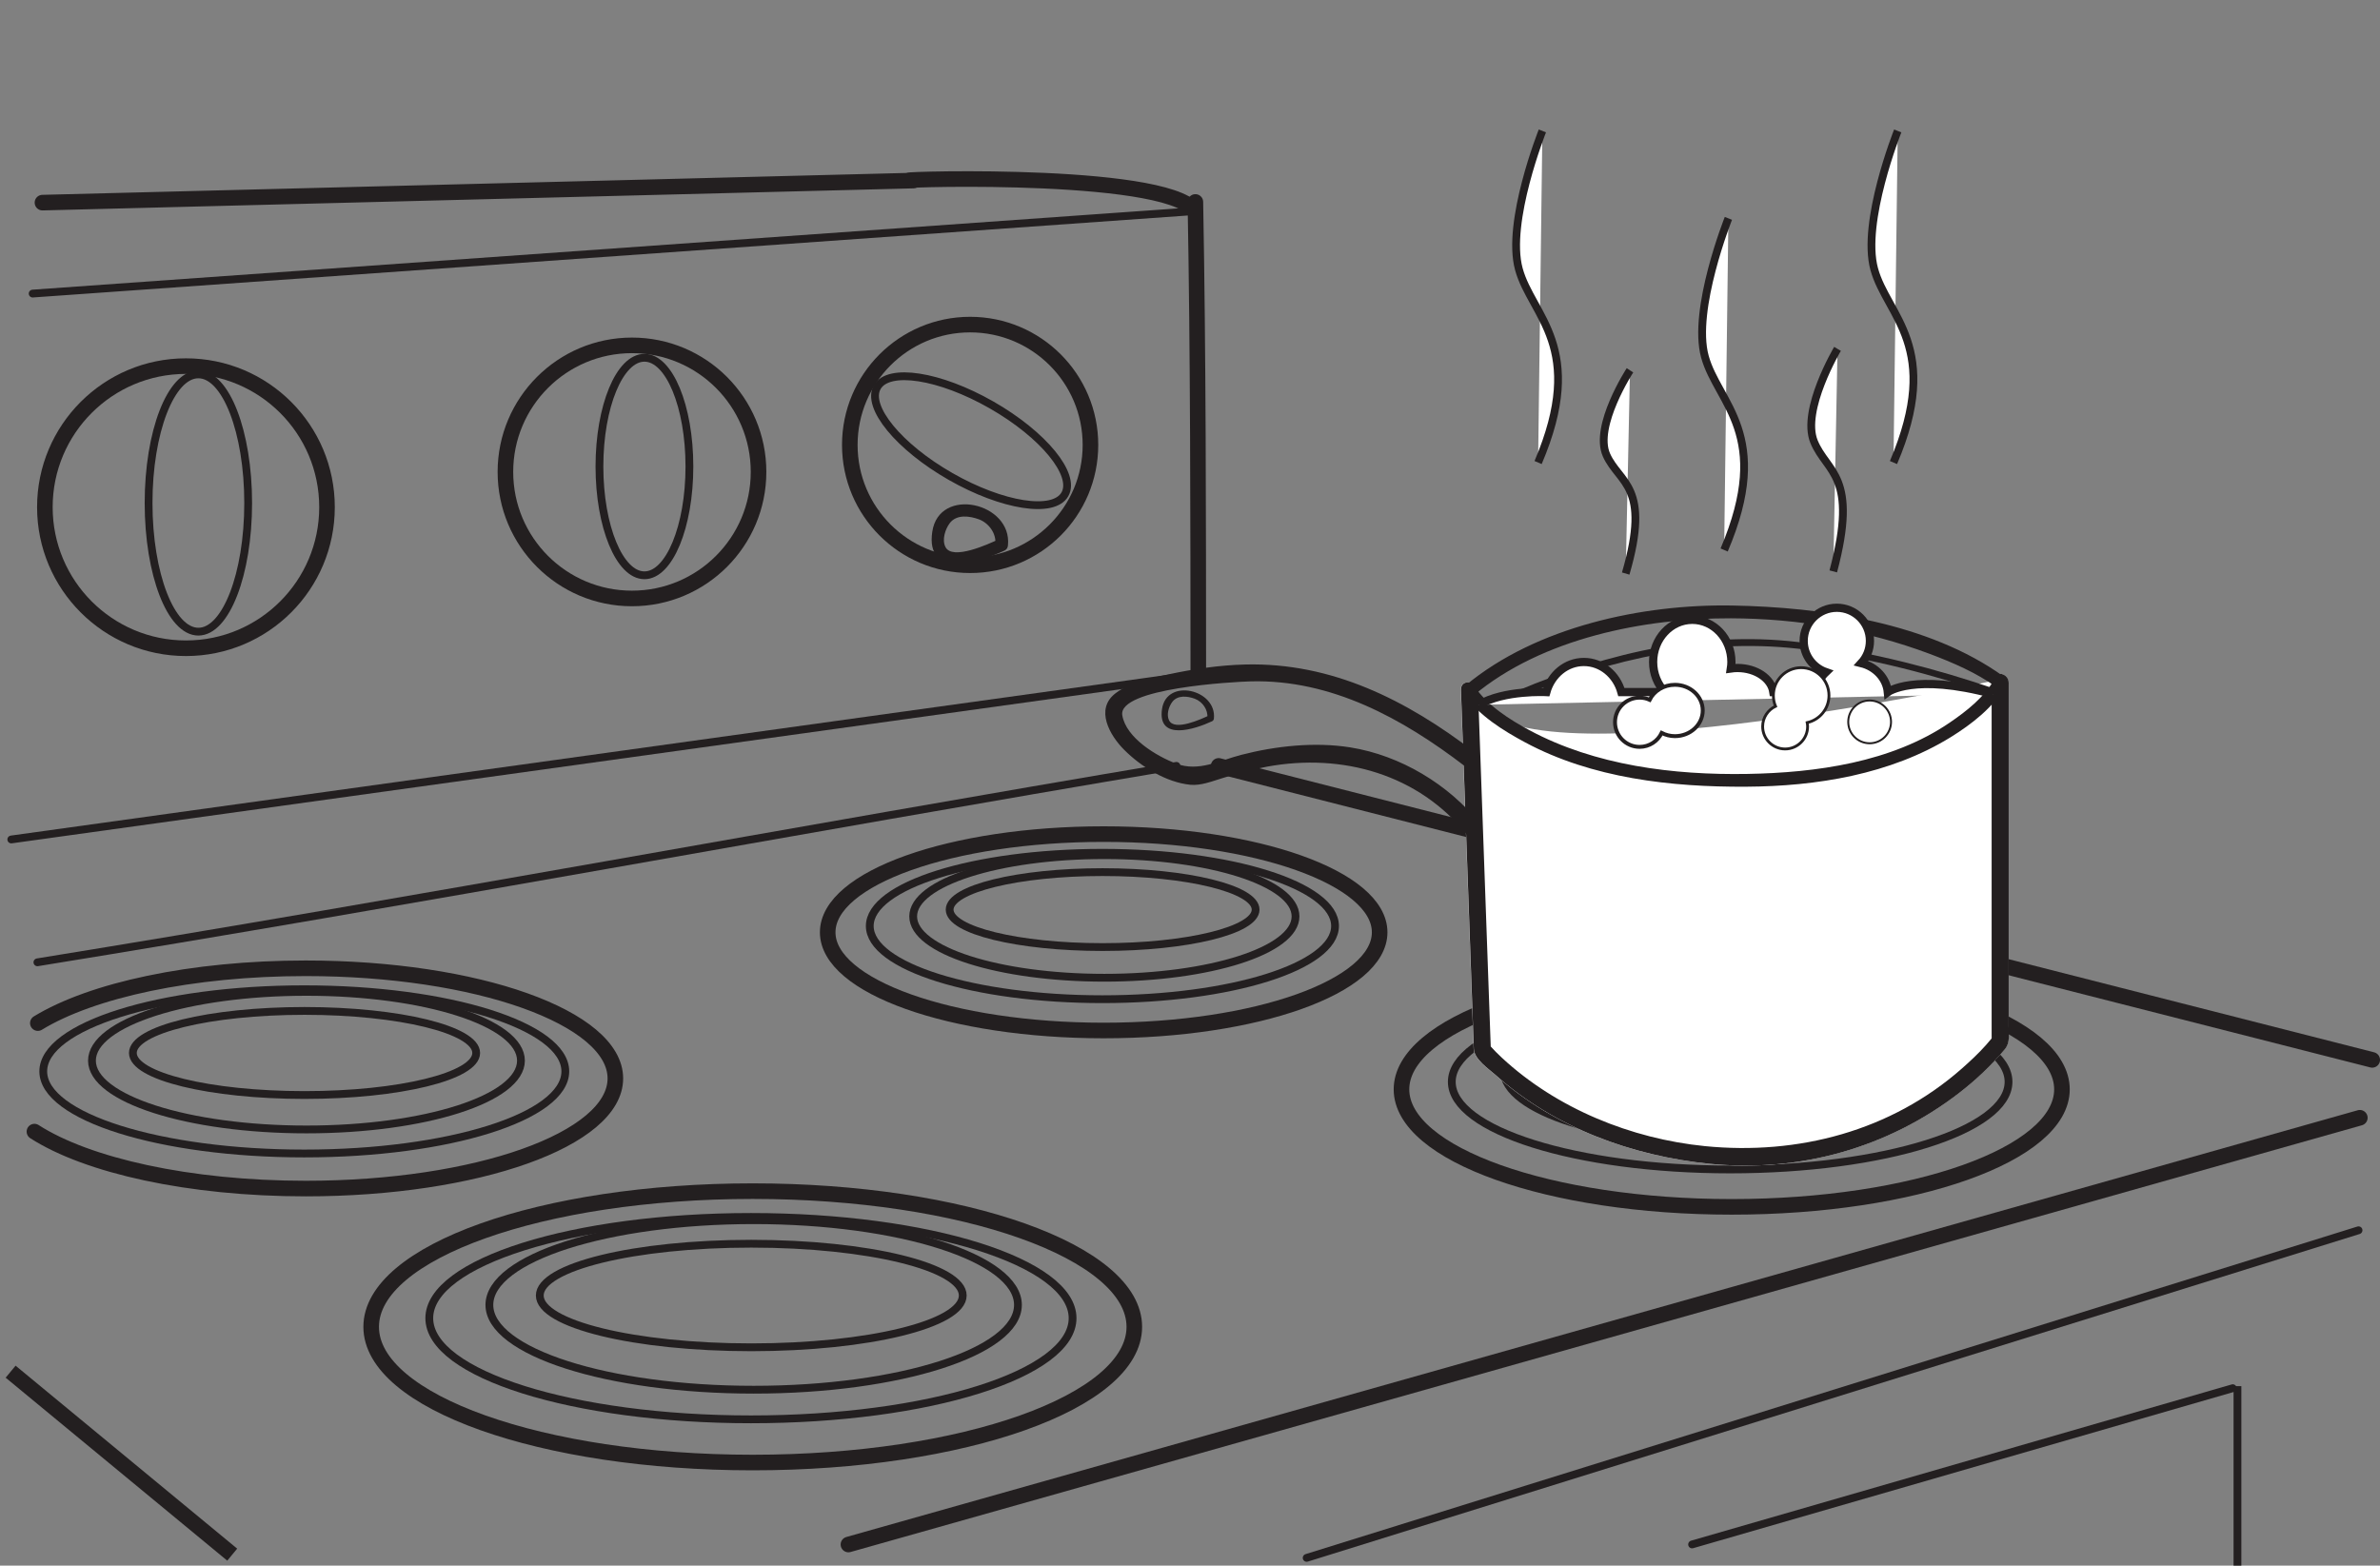 <?xml version="1.0" encoding="UTF-8"?>
<svg xmlns="http://www.w3.org/2000/svg" xmlns:xlink="http://www.w3.org/1999/xlink" width="305.424pt" height="200.923pt" viewBox="0 0 305.424 200.923" version="1.1">
<rect x="0" y="0" width="305.424" height="200.923" fill="#808080" stroke="none"/>
<defs>
<clipPath id="clip1">
  <path d="M 167 157 L 304 157 L 304 200.922 L 167 200.922 Z M 167 157 "/>
</clipPath>
<clipPath id="clip2">
  <path d="M 286 177 L 288 177 L 288 200.922 L 286 200.922 Z M 286 177 "/>
</clipPath>
<clipPath id="clip3">
  <path d="M 155 97 L 305.426 97 L 305.426 138 L 155 138 Z M 155 97 "/>
</clipPath>
<clipPath id="clip4">
  <path d="M 0 164 L 42 164 L 42 200.922 L 0 200.922 Z M 0 164 "/>
</clipPath>
</defs>
<g id="surface1">
<path style="fill:none;stroke-width:2;stroke-linecap:round;stroke-linejoin:round;stroke:rgb(13.73%,12.16%,12.549%);stroke-opacity:1;stroke-miterlimit:4;" d="M -0.001 0.001 L -193.958 -54.765 " transform="matrix(1,0,0,-1,302.837,143.446)"/>
<g clip-path="url(#clip1)" clip-rule="nonzero">
<path style="fill:none;stroke-width:1;stroke-linecap:round;stroke-linejoin:round;stroke:rgb(13.73%,12.16%,12.549%);stroke-opacity:1;stroke-miterlimit:4;" d="M -0.001 -0.001 L -134.989 -42.044 " transform="matrix(1,0,0,-1,302.672,157.882)"/>
</g>
<path style="fill:none;stroke-width:1;stroke-linecap:round;stroke-linejoin:round;stroke:rgb(13.73%,12.16%,12.549%);stroke-opacity:1;stroke-miterlimit:4;" d="M -0.002 -0.001 L -69.384 -20.052 " transform="matrix(1,0,0,-1,286.529,178.151)"/>
<g clip-path="url(#clip2)" clip-rule="nonzero">
<path style="fill:none;stroke-width:1;stroke-linecap:butt;stroke-linejoin:miter;stroke:rgb(13.73%,12.16%,12.549%);stroke-opacity:1;stroke-miterlimit:4;" d="M 0.001 -0.002 L 0.001 -23.041 " transform="matrix(1,0,0,-1,287.131,177.881)"/>
</g>
<g clip-path="url(#clip3)" clip-rule="nonzero">
<path style="fill:none;stroke-width:2;stroke-linecap:round;stroke-linejoin:round;stroke:rgb(13.73%,12.16%,12.549%);stroke-opacity:1;stroke-miterlimit:4;" d="M 0.001 0 C -10.85 2.766 -21.702 5.531 -32.553 8.297 C -54.245 13.824 -75.932 19.352 -97.624 24.879 C -113.854 29.016 -130.081 33.149 -146.311 37.285 C -146.885 37.434 -147.46 37.578 -148.034 37.727 " transform="matrix(1,0,0,-1,304.424,136.016)"/>
</g>
<path style="fill:none;stroke-width:1;stroke-linecap:round;stroke-linejoin:round;stroke:rgb(13.73%,12.16%,12.549%);stroke-opacity:1;stroke-miterlimit:4;" d="M -0.001 -0.001 C -49.208 -8.278 -97.208 -17.278 -146.173 -25.212 " transform="matrix(1,0,0,-1,150.974,98.284)"/>
<path style="fill:none;stroke-width:1;stroke-linecap:round;stroke-linejoin:round;stroke:rgb(13.73%,12.16%,12.549%);stroke-opacity:1;stroke-miterlimit:4;" d="M -0.002 0.001 L -152.334 -21.167 " transform="matrix(1,0,0,-1,153.783,86.563)"/>
<path style="fill:none;stroke-width:2;stroke-linecap:round;stroke-linejoin:round;stroke:rgb(13.73%,12.16%,12.549%);stroke-opacity:1;stroke-miterlimit:4;" d="M -0.002 0.001 C 0.362 -19.643 0.362 -40.644 0.373 -60.581 " transform="matrix(1,0,0,-1,153.404,25.919)"/>
<path style="fill:none;stroke-width:1;stroke-linecap:round;stroke-linejoin:round;stroke:rgb(13.73%,12.16%,12.549%);stroke-opacity:1;stroke-miterlimit:4;" d="M -0.002 0.002 L -148.603 -10.545 " transform="matrix(1,0,0,-1,152.794,27.131)"/>
<path style="fill:none;stroke-width:2;stroke-linecap:round;stroke-linejoin:round;stroke:rgb(13.73%,12.16%,12.549%);stroke-opacity:1;stroke-miterlimit:4;" d="M -0.002 0.001 C -6.068 4.743 -41.33 3.368 -35.552 3.352 L -147.345 0.52 " transform="matrix(1,0,0,-1,152.794,26.524)"/>
<path style="fill:none;stroke-width:1;stroke-linecap:round;stroke-linejoin:round;stroke:rgb(13.73%,12.16%,12.549%);stroke-opacity:1;stroke-miterlimit:4;" d="M 0.001 -0.002 C 0.001 -6.01 -15.19 -10.881 -33.913 -10.881 C -52.648 -10.881 -67.831 -6.01 -67.831 -0.002 C -67.831 6.01 -52.648 10.873 -33.913 10.873 C -15.19 10.873 0.001 6.01 0.001 -0.002 Z M 0.001 -0.002 " transform="matrix(1,0,0,-1,130.632,167.463)"/>
<path style="fill:none;stroke-width:1;stroke-linecap:round;stroke-linejoin:round;stroke:rgb(13.73%,12.16%,12.549%);stroke-opacity:1;stroke-miterlimit:4;" d="M -0.001 0 C -0.001 -3.672 -12.149 -6.648 -27.141 -6.648 C -42.133 -6.648 -54.282 -3.672 -54.282 0 C -54.282 3.668 -42.133 6.645 -27.141 6.645 C -12.149 6.645 -0.001 3.668 -0.001 0 Z M -0.001 0 " transform="matrix(1,0,0,-1,123.551,166.254)"/>
<path style="fill:none;stroke-width:2;stroke-linecap:round;stroke-linejoin:round;stroke:rgb(13.73%,12.16%,12.549%);stroke-opacity:1;stroke-miterlimit:4;" d="M 0 0.001 C 0 -9.624 -21.921 -17.413 -48.968 -17.413 C -76.011 -17.413 -97.933 -9.624 -97.933 0.001 C -97.933 9.618 -76.011 17.415 -48.968 17.415 C -21.921 17.415 0 9.618 0 0.001 Z M 0 0.001 " transform="matrix(1,0,0,-1,145.566,170.278)"/>
<path style="fill:none;stroke-width:1;stroke-linecap:round;stroke-linejoin:round;stroke:rgb(13.73%,12.16%,12.549%);stroke-opacity:1;stroke-miterlimit:4;" d="M -0.002 -0.002 C -0.002 -7.174 -18.486 -12.986 -41.275 -12.986 C -64.072 -12.986 -82.556 -7.174 -82.556 -0.002 C -82.556 7.174 -64.072 12.99 -41.275 12.99 C -18.486 12.99 -0.002 7.174 -0.002 -0.002 Z M -0.002 -0.002 " transform="matrix(1,0,0,-1,137.646,169.162)"/>
<path style="fill:none;stroke-width:1;stroke-linecap:round;stroke-linejoin:round;stroke:rgb(13.73%,12.16%,12.549%);stroke-opacity:1;stroke-miterlimit:4;" d="M 0.001 0 C 0.001 -5.203 -13.139 -9.414 -29.354 -9.414 C -45.557 -9.414 -58.702 -5.203 -58.702 0 C -58.702 5.199 -45.557 9.41 -29.354 9.41 C -13.139 9.41 0.001 5.199 0.001 0 Z M 0.001 0 " transform="matrix(1,0,0,-1,251.682,137.367)"/>
<path style="fill:none;stroke-width:1;stroke-linecap:round;stroke-linejoin:round;stroke:rgb(13.73%,12.16%,12.549%);stroke-opacity:1;stroke-miterlimit:4;" d="M -0.001 0.001 C -0.001 -3.175 -10.52 -5.753 -23.489 -5.753 C -36.465 -5.753 -46.981 -3.175 -46.981 0.001 C -46.981 3.177 -36.465 5.755 -23.489 5.755 C -10.52 5.755 -0.001 3.177 -0.001 0.001 Z M -0.001 0.001 " transform="matrix(1,0,0,-1,245.559,136.321)"/>
<path style="fill:none;stroke-width:2;stroke-linecap:round;stroke-linejoin:round;stroke:rgb(13.73%,12.16%,12.549%);stroke-opacity:1;stroke-miterlimit:4;" d="M 0.001 0 C 0.001 -8.324 -18.975 -15.078 -42.381 -15.078 C -65.784 -15.078 -84.756 -8.324 -84.756 0 C -84.756 8.324 -65.784 15.074 -42.381 15.074 C -18.975 15.074 0.001 8.324 0.001 0 Z M 0.001 0 " transform="matrix(1,0,0,-1,264.608,139.801)"/>
<path style="fill:none;stroke-width:1;stroke-linecap:round;stroke-linejoin:round;stroke:rgb(13.73%,12.16%,12.549%);stroke-opacity:1;stroke-miterlimit:4;" d="M -0.001 -0.001 C -0.001 -6.212 -15.998 -11.243 -35.724 -11.243 C -55.451 -11.243 -71.447 -6.212 -71.447 -0.001 C -71.447 6.206 -55.451 11.234 -35.724 11.234 C -15.998 11.234 -0.001 6.206 -0.001 -0.001 Z M -0.001 -0.001 " transform="matrix(1,0,0,-1,257.755,138.835)"/>
<path style="fill:none;stroke-width:1;stroke-linecap:round;stroke-linejoin:round;stroke:rgb(13.73%,12.16%,12.549%);stroke-opacity:1;stroke-miterlimit:4;" d="M 0 0.001 C 0 -4.354 -10.988 -7.874 -24.531 -7.874 C -38.078 -7.874 -49.066 -4.354 -49.066 0.001 C -49.066 4.341 -38.078 7.86 -24.531 7.86 C -10.988 7.86 0 4.341 0 0.001 Z M 0 0.001 " transform="matrix(1,0,0,-1,166.254,117.603)"/>
<path style="fill:none;stroke-width:1;stroke-linecap:round;stroke-linejoin:round;stroke:rgb(13.73%,12.16%,12.549%);stroke-opacity:1;stroke-miterlimit:4;" d="M -0.001 0 C -0.001 -2.656 -8.79 -4.805 -19.633 -4.805 C -30.473 -4.805 -39.266 -2.656 -39.266 0 C -39.266 2.656 -30.473 4.813 -19.633 4.813 C -8.79 4.813 -0.001 2.656 -0.001 0 Z M -0.001 0 " transform="matrix(1,0,0,-1,161.133,116.734)"/>
<path style="fill:none;stroke-width:2;stroke-linecap:round;stroke-linejoin:round;stroke:rgb(13.73%,12.16%,12.549%);stroke-opacity:1;stroke-miterlimit:4;" d="M -0.002 0 C -0.002 -6.957 -15.857 -12.601 -35.419 -12.601 C -54.978 -12.601 -70.834 -6.957 -70.834 0 C -70.834 6.961 -54.978 12.602 -35.419 12.602 C -15.857 12.602 -0.002 6.961 -0.002 0 Z M -0.002 0 " transform="matrix(1,0,0,-1,177.052,119.645)"/>
<path style="fill:none;stroke-width:1;stroke-linecap:round;stroke-linejoin:round;stroke:rgb(13.73%,12.16%,12.549%);stroke-opacity:1;stroke-miterlimit:4;" d="M -0.001 0 C -0.001 -5.187 -13.365 -9.394 -29.857 -9.394 C -46.341 -9.394 -59.709 -5.187 -59.709 0 C -59.709 5.191 -46.341 9.395 -29.857 9.395 C -13.365 9.395 -0.001 5.191 -0.001 0 Z M -0.001 0 " transform="matrix(1,0,0,-1,171.326,118.836)"/>
<path style="fill:none;stroke-width:1;stroke-linecap:round;stroke-linejoin:round;stroke:rgb(13.73%,12.16%,12.549%);stroke-opacity:1;stroke-miterlimit:4;" d="M -0.001 0 C -0.001 -4.879 -12.325 -8.832 -27.528 -8.832 C -42.727 -8.832 -55.055 -4.879 -55.055 0 C -55.055 4.875 -42.727 8.824 -27.528 8.824 C -12.325 8.824 -0.001 4.875 -0.001 0 Z M -0.001 0 " transform="matrix(1,0,0,-1,66.856,136.113)"/>
<path style="fill:none;stroke-width:1;stroke-linecap:round;stroke-linejoin:round;stroke:rgb(13.73%,12.16%,12.549%);stroke-opacity:1;stroke-miterlimit:4;" d="M -0.002 0.001 C -0.002 -2.983 -9.865 -5.397 -22.033 -5.397 C -34.197 -5.397 -44.06 -2.983 -44.06 0.001 C -44.06 2.978 -34.197 5.396 -22.033 5.396 C -9.865 5.396 -0.002 2.978 -0.002 0.001 Z M -0.002 0.001 " transform="matrix(1,0,0,-1,61.111,135.13)"/>
<path style="fill:none;stroke-width:2;stroke-linecap:round;stroke-linejoin:round;stroke:rgb(13.73%,12.16%,12.549%);stroke-opacity:1;stroke-miterlimit:4;" d="M 0.001 -0.001 C 6.884 4.206 19.7 7.034 34.38 7.034 C 56.329 7.034 74.114 0.702 74.114 -7.102 C 74.114 -14.907 56.329 -21.235 34.38 -21.235 C 19.388 -21.235 6.333 -18.282 -0.437 -13.927 " transform="matrix(1,0,0,-1,4.855,131.296)"/>
<path style="fill:none;stroke-width:1;stroke-linecap:round;stroke-linejoin:round;stroke:rgb(13.73%,12.16%,12.549%);stroke-opacity:1;stroke-miterlimit:4;" d="M -0.001 0.001 C -0.001 -5.823 -14.997 -10.538 -33.501 -10.538 C -52.001 -10.538 -66.997 -5.823 -66.997 0.001 C -66.997 5.825 -52.001 10.54 -33.501 10.54 C -14.997 10.54 -0.001 5.825 -0.001 0.001 Z M -0.001 0.001 " transform="matrix(1,0,0,-1,72.548,137.493)"/>
<g clip-path="url(#clip4)" clip-rule="nonzero">
<path style="fill:none;stroke-width:2;stroke-linecap:butt;stroke-linejoin:miter;stroke:rgb(13.73%,12.16%,12.549%);stroke-opacity:1;stroke-miterlimit:4;" d="M -0.001 0.001 L -28.438 23.482 " transform="matrix(1,0,0,-1,29.801,199.513)"/>
</g>
<path style="fill:none;stroke-width:2;stroke-linecap:round;stroke-linejoin:round;stroke:rgb(13.73%,12.16%,12.549%);stroke-opacity:1;stroke-miterlimit:4;" d="M -0 -0.001 C -0 -9.997 -8.106 -18.107 -18.106 -18.107 C -28.102 -18.107 -36.207 -9.997 -36.207 -0.001 C -36.207 9.999 -28.102 18.1 -18.106 18.1 C -8.106 18.1 -0 9.999 -0 -0.001 Z M -0 -0.001 " transform="matrix(1,0,0,-1,41.965,65.085)"/>
<path style="fill:none;stroke-width:2;stroke-linecap:round;stroke-linejoin:round;stroke:rgb(13.73%,12.16%,12.549%);stroke-opacity:1;stroke-miterlimit:4;" d="M 0.002 -0.001 C 0.002 -8.974 -7.272 -16.243 -16.244 -16.243 C -25.209 -16.243 -32.483 -8.974 -32.483 -0.001 C -32.483 8.964 -25.209 16.237 -16.244 16.237 C -7.272 16.237 0.002 8.964 0.002 -0.001 Z M 0.002 -0.001 " transform="matrix(1,0,0,-1,97.342,60.558)"/>
<path style="fill:none;stroke-width:2;stroke-linecap:round;stroke-linejoin:round;stroke:rgb(13.73%,12.16%,12.549%);stroke-opacity:1;stroke-miterlimit:4;" d="M -0.001 0.001 C -0.001 -8.531 -6.915 -15.441 -15.442 -15.441 C -23.969 -15.441 -30.883 -8.531 -30.883 0.001 C -30.883 8.528 -23.969 15.442 -15.442 15.442 C -6.915 15.442 -0.001 8.528 -0.001 0.001 Z M -0.001 0.001 " transform="matrix(1,0,0,-1,139.938,57.098)"/>
<path style="fill:none;stroke-width:1;stroke-linecap:round;stroke-linejoin:round;stroke:rgb(13.73%,12.16%,12.549%);stroke-opacity:1;stroke-miterlimit:4;" d="M -0 -0.002 C -0 -9.115 -2.859 -16.51 -6.391 -16.51 C -9.922 -16.51 -12.781 -9.115 -12.781 -0.002 C -12.781 9.115 -9.922 16.506 -6.391 16.506 C -2.859 16.506 -0 9.115 -0 -0.002 Z M -0 -0.002 " transform="matrix(1,0,0,-1,31.848,64.553)"/>
<path style="fill:none;stroke-width:1;stroke-linecap:round;stroke-linejoin:round;stroke:rgb(13.73%,12.16%,12.549%);stroke-opacity:1;stroke-miterlimit:4;" d="M 0 0 C 0 -7.707 -2.585 -13.957 -5.773 -13.957 C -8.96 -13.957 -11.546 -7.707 -11.546 0 C -11.546 7.707 -8.96 13.957 -5.773 13.957 C -2.585 13.957 0 7.707 0 0 Z M 0 0 " transform="matrix(1,0,0,-1,88.472,59.871)"/>
<path style="fill:none;stroke-width:1;stroke-linecap:round;stroke-linejoin:round;stroke:rgb(13.73%,12.16%,12.549%);stroke-opacity:1;stroke-miterlimit:4;" d="M -0.002 0.001 C -6.642 3.797 -10.861 8.938 -9.416 11.469 C -7.97 14.004 -1.404 12.985 5.252 9.184 C 11.901 5.383 16.12 0.243 14.666 -2.288 C 13.225 -4.828 6.651 -3.8 -0.002 0.001 Z M -0.002 0.001 " transform="matrix(1,0,0,-1,121.99,61.149)"/>
<path style=" stroke:none;fill-rule:nonzero;fill:rgb(13.73%,12.16%,12.549%);fill-opacity:1;" d="M 128.188 69.199 C 126.926 69.789 122.199 71.98 121.324 70.188 C 120.863 69.262 121.293 67.945 121.855 67.172 C 122.738 65.957 124.453 66.211 125.645 66.656 C 126.906 67.133 127.879 68.477 127.73 69.855 C 127.621 70.895 129.242 71.047 129.348 70.008 C 129.934 64.496 120.508 62.34 119.637 68.25 C 118.746 74.281 125.684 72.168 128.891 70.664 C 129.836 70.219 129.141 68.746 128.188 69.199 "/>
<path style=" stroke:none;fill-rule:nonzero;fill:rgb(100%,100%,100%);fill-opacity:1;" d="M 255.562 87.414 C 255.562 87.414 190.117 101.66 189.656 88.715 C 189.602 87.316 187.418 87.102 187.465 88.516 C 187.953 102.102 188.438 115.688 188.926 129.273 C 188.988 131.051 189.051 132.828 189.113 134.605 C 189.164 135.945 191.051 137.191 191.934 137.98 C 199.48 144.73 209.473 148.367 219.445 149.359 C 230.906 150.5 242.266 147.305 251.379 140.277 C 253.52 138.629 255.52 136.742 257.25 134.66 C 257.965 133.805 257.754 132.773 257.754 131.707 L 257.754 87.617 C 257.754 86.211 255.562 86 255.562 87.414 "/>
<path style=" stroke:none;fill-rule:nonzero;fill:rgb(13.73%,12.16%,12.549%);fill-opacity:1;" d="M 189.113 89.242 C 197.926 81.898 211.023 79.316 222.125 79.348 C 230.773 79.371 239.52 80.871 247.621 83.906 C 250.566 85.016 253.637 86.332 256.207 88.191 L 256.004 87.043 C 254.742 89.414 252.355 91.27 250.195 92.742 C 242.73 97.84 233.051 99.168 224.23 99.32 C 214.773 99.484 204.711 98.242 196.262 93.707 C 193.73 92.348 190.859 90.52 189.211 88.082 C 188.613 87.203 187.363 88.273 187.953 89.145 C 189.77 91.828 192.945 93.781 195.719 95.27 C 204.312 99.883 214.477 101.016 224.078 100.961 C 233.086 100.91 242.598 99.391 250.375 94.578 C 252.957 92.973 255.887 90.754 257.352 87.988 C 257.566 87.586 257.547 87.129 257.152 86.84 C 247.543 79.891 233.738 77.91 222.277 77.707 C 210.809 77.508 197.129 80.418 188.051 87.984 C 187.234 88.664 188.297 89.926 189.113 89.242 "/>
<path style=" stroke:none;fill-rule:nonzero;fill:rgb(13.73%,12.16%,12.549%);fill-opacity:1;" d="M 255.586 87.414 L 255.586 133.531 C 255.586 133.043 255.902 132.871 255.551 133.305 C 255.336 133.574 255.105 133.836 254.875 134.098 C 253.91 135.184 252.836 136.184 251.746 137.145 C 242.648 145.152 230.742 148.27 218.801 147.086 C 209.324 146.141 199.766 142.27 192.738 135.746 C 192.215 135.258 191.707 134.754 191.23 134.219 C 190.828 133.773 191.344 135.5 191.305 134.32 C 191.223 132.062 191.145 129.801 191.062 127.535 C 190.598 114.598 190.137 101.66 189.676 88.715 C 189.625 87.316 187.438 87.102 187.484 88.516 C 187.973 102.102 188.457 115.688 188.945 129.273 C 189.008 131.051 189.07 132.828 189.133 134.605 C 189.184 135.945 191.07 137.191 191.953 137.98 C 199.5 144.73 209.492 148.367 219.465 149.359 C 230.926 150.5 242.289 147.305 251.398 140.277 C 253.539 138.629 255.539 136.742 257.273 134.66 C 257.984 133.805 257.773 132.773 257.773 131.707 L 257.773 87.617 C 257.773 86.211 255.586 86 255.586 87.414 "/>
<path style=" stroke:none;fill-rule:nonzero;fill:rgb(13.73%,12.16%,12.549%);fill-opacity:1;" d="M 189.969 105.75 C 185.902 100.652 179.699 96.938 173.281 95.914 C 168.746 95.188 163.719 95.727 159.297 96.871 C 156.484 97.594 153.836 99.082 150.957 98.004 C 148.434 97.055 144.516 94.715 144.023 91.797 C 143.438 88.297 158.34 87.496 160.535 87.441 C 170.852 87.188 179.957 92.188 187.953 98.301 C 189.082 99.164 190.336 97.359 189.211 96.504 C 180.52 89.855 170.934 85 159.797 85.277 C 156.457 85.363 153.148 85.855 149.887 86.555 C 147.613 87.043 145.066 87.52 143.172 88.957 C 140.457 91.012 142.441 94.406 144.262 96.223 C 146.43 98.395 149.633 100.395 152.742 100.711 C 154.09 100.848 155.559 100.262 156.824 99.875 C 158.734 99.289 160.637 98.75 162.602 98.387 C 172.25 96.613 182.059 99.355 188.293 107.176 C 189.176 108.277 190.852 106.859 189.969 105.75 "/>
<path style=" stroke:none;fill-rule:nonzero;fill:rgb(13.73%,12.16%,12.549%);fill-opacity:1;" d="M 155.176 91.805 C 154.172 92.277 150.727 93.875 150.023 92.441 C 149.668 91.715 149.98 90.707 150.418 90.105 C 151.102 89.168 152.402 89.324 153.336 89.676 C 154.312 90.047 155.051 91.082 154.938 92.145 C 154.883 92.684 155.715 92.758 155.777 92.227 C 156.176 88.473 149.715 86.961 149.121 90.992 C 148.512 95.156 153.348 93.59 155.539 92.562 C 156.027 92.332 155.668 91.57 155.176 91.805 "/>
<path style=" stroke:none;fill-rule:nonzero;fill:rgb(13.73%,12.16%,12.549%);fill-opacity:1;" d="M 195.098 89.406 C 206.754 84.48 219.277 81.711 231.918 83.395 C 240.062 84.477 248.215 86.602 255.984 89.281 C 256.496 89.461 256.785 88.672 256.273 88.496 C 248.422 85.781 240.223 83.73 231.996 82.559 C 219.27 80.746 206.465 83.695 194.738 88.645 C 194.238 88.855 194.602 89.617 195.098 89.406 "/>
<path style="fill-rule:nonzero;fill:rgb(100%,100%,100%);fill-opacity:1;stroke-width:1.056;stroke-linecap:butt;stroke-linejoin:miter;stroke:rgb(13.73%,12.16%,12.549%);stroke-opacity:1;stroke-miterlimit:4;" d="M 0.001 -0.002 C -10.163 2.748 -13.499 0.256 -13.499 0.256 C -13.674 2.045 -15.061 3.514 -16.905 3.971 C -16.217 4.721 -15.795 5.725 -15.795 6.826 C -15.795 9.17 -17.702 11.076 -20.045 11.076 C -22.393 11.076 -24.299 9.17 -24.299 6.826 C -24.299 4.971 -23.108 3.397 -21.452 2.818 C -22.167 2.139 -22.631 1.248 -22.729 0.256 L -28.19 0.256 C -28.448 1.994 -30.409 3.346 -32.799 3.346 C -33.088 3.346 -33.366 3.326 -33.639 3.287 C -33.596 3.561 -33.573 3.834 -33.573 4.119 C -33.573 7.108 -35.823 9.529 -38.596 9.529 C -41.37 9.529 -43.62 7.108 -43.62 4.119 C -43.62 2.604 -43.042 1.233 -42.108 0.256 L -47.694 0.256 C -48.311 2.486 -50.233 4.119 -52.506 4.119 C -54.784 4.119 -56.702 2.486 -57.323 0.256 C -57.323 0.256 -62.698 0.553 -65.991 -1.373 " transform="matrix(1,0,0,-1,255.764,89.072)"/>
<path style=" stroke:none;fill-rule:nonzero;fill:rgb(100%,100%,100%);fill-opacity:1;" d="M 214.941 87.883 C 213.5 87.883 212.266 88.676 211.699 89.809 C 211.309 89.633 210.871 89.531 210.41 89.531 C 208.668 89.531 207.254 90.941 207.254 92.688 C 207.254 94.43 208.668 95.848 210.41 95.848 C 211.664 95.848 212.73 95.113 213.242 94.059 C 213.75 94.316 214.324 94.473 214.941 94.473 C 216.914 94.473 218.512 92.996 218.512 91.176 C 218.512 89.355 216.914 87.883 214.941 87.883 "/>
<path style="fill:none;stroke-width:0.5;stroke-linecap:butt;stroke-linejoin:miter;stroke:rgb(13.73%,12.16%,12.549%);stroke-opacity:1;stroke-miterlimit:4;" d="M 0 -0.001 C -1.441 -0.001 -2.675 -0.794 -3.242 -1.927 C -3.632 -1.751 -4.07 -1.65 -4.531 -1.65 C -6.273 -1.65 -7.687 -3.06 -7.687 -4.806 C -7.687 -6.548 -6.273 -7.966 -4.531 -7.966 C -3.277 -7.966 -2.211 -7.232 -1.699 -6.177 C -1.191 -6.435 -0.617 -6.591 0 -6.591 C 1.973 -6.591 3.571 -5.115 3.571 -3.294 C 3.571 -1.474 1.973 -0.001 0 -0.001 Z M 0 -0.001 " transform="matrix(1,0,0,-1,214.941,87.882)"/>
<path style=" stroke:none;fill-rule:nonzero;fill:rgb(100%,100%,100%);fill-opacity:1;" d="M 234.711 89.254 C 234.711 87.285 233.113 85.684 231.141 85.684 C 229.172 85.684 227.574 87.285 227.574 89.254 C 227.574 89.746 227.672 90.215 227.852 90.637 C 226.879 91.102 226.199 92.09 226.199 93.234 C 226.199 94.828 227.492 96.117 229.082 96.117 C 230.676 96.117 231.969 94.828 231.969 93.234 C 231.969 93.062 231.945 92.898 231.914 92.734 C 233.512 92.383 234.711 90.961 234.711 89.254 "/>
<path style="fill:none;stroke-width:0.362;stroke-linecap:butt;stroke-linejoin:miter;stroke:rgb(13.73%,12.16%,12.549%);stroke-opacity:1;stroke-miterlimit:4;" d="M -0.001 0.001 C -0.001 1.97 -1.598 3.571 -3.571 3.571 C -5.54 3.571 -7.137 1.97 -7.137 0.001 C -7.137 -0.491 -7.04 -0.96 -6.86 -1.382 C -7.833 -1.847 -8.512 -2.835 -8.512 -3.979 C -8.512 -5.573 -7.219 -6.862 -5.629 -6.862 C -4.036 -6.862 -2.743 -5.573 -2.743 -3.979 C -2.743 -3.808 -2.766 -3.643 -2.797 -3.479 C -1.2 -3.128 -0.001 -1.706 -0.001 0.001 Z M -0.001 0.001 " transform="matrix(1,0,0,-1,234.712,89.255)"/>
<path style="fill-rule:nonzero;fill:rgb(100%,100%,100%);fill-opacity:1;stroke-width:1;stroke-linecap:butt;stroke-linejoin:miter;stroke:rgb(13.73%,12.16%,12.549%);stroke-opacity:1;stroke-miterlimit:4;" d="M -0.002 -0.001 C -0.002 -0.001 -4.669 -11.704 -3.021 -17.735 C -1.373 -23.763 5.768 -27.731 -0.548 -42.559 " transform="matrix(1,0,0,-1,221.806,28.023)"/>
<path style="fill-rule:nonzero;fill:rgb(100%,100%,100%);fill-opacity:1;stroke-width:1;stroke-linecap:butt;stroke-linejoin:miter;stroke:rgb(13.73%,12.16%,12.549%);stroke-opacity:1;stroke-miterlimit:4;" d="M -0.002 0.002 C -0.002 0.002 -4.669 -7.854 -3.021 -11.901 C -1.373 -15.948 2.745 -16.178 -0.548 -28.557 " transform="matrix(1,0,0,-1,235.81,44.771)"/>
<path style="fill-rule:nonzero;fill:rgb(100%,100%,100%);fill-opacity:1;stroke-width:1;stroke-linecap:butt;stroke-linejoin:miter;stroke:rgb(13.73%,12.16%,12.549%);stroke-opacity:1;stroke-miterlimit:4;" d="M -0.001 -0.002 C -0.001 -0.002 -4.668 -7.174 -3.02 -10.873 C -1.372 -14.564 2.746 -14.779 -0.551 -26.088 " transform="matrix(1,0,0,-1,209.176,47.518)"/>
<path style=" stroke:none;fill-rule:nonzero;fill:rgb(100%,100%,100%);fill-opacity:1;" d="M 242.676 92.641 C 242.676 94.156 241.445 95.387 239.93 95.387 C 238.41 95.387 237.184 94.156 237.184 92.641 C 237.184 91.125 238.41 89.895 239.93 89.895 C 241.445 89.895 242.676 91.125 242.676 92.641 "/>
<path style="fill:none;stroke-width:0.25;stroke-linecap:butt;stroke-linejoin:miter;stroke:rgb(13.73%,12.16%,12.549%);stroke-opacity:1;stroke-miterlimit:4;" d="M 0 -0.001 C 0 -1.516 -1.23 -2.747 -2.746 -2.747 C -4.265 -2.747 -5.492 -1.516 -5.492 -0.001 C -5.492 1.515 -4.265 2.745 -2.746 2.745 C -1.23 2.745 0 1.515 0 -0.001 Z M 0 -0.001 " transform="matrix(1,0,0,-1,242.675,92.64)"/>
<path style="fill-rule:nonzero;fill:rgb(100%,100%,100%);fill-opacity:1;stroke-width:1;stroke-linecap:butt;stroke-linejoin:miter;stroke:rgb(13.73%,12.16%,12.549%);stroke-opacity:1;stroke-miterlimit:4;" d="M 0 0 C 0 0 -4.668 -11.703 -3.019 -17.734 C -1.375 -23.762 5.766 -27.73 -0.55 -42.558 " transform="matrix(1,0,0,-1,197.933,16.801)"/>
<path style="fill-rule:nonzero;fill:rgb(100%,100%,100%);fill-opacity:1;stroke-width:1;stroke-linecap:butt;stroke-linejoin:miter;stroke:rgb(13.73%,12.16%,12.549%);stroke-opacity:1;stroke-miterlimit:4;" d="M -0.002 0 C -0.002 0 -4.67 -11.703 -3.021 -17.734 C -1.373 -23.762 5.768 -27.73 -0.548 -42.558 " transform="matrix(1,0,0,-1,243.537,16.801)"/>
</g>
</svg>

